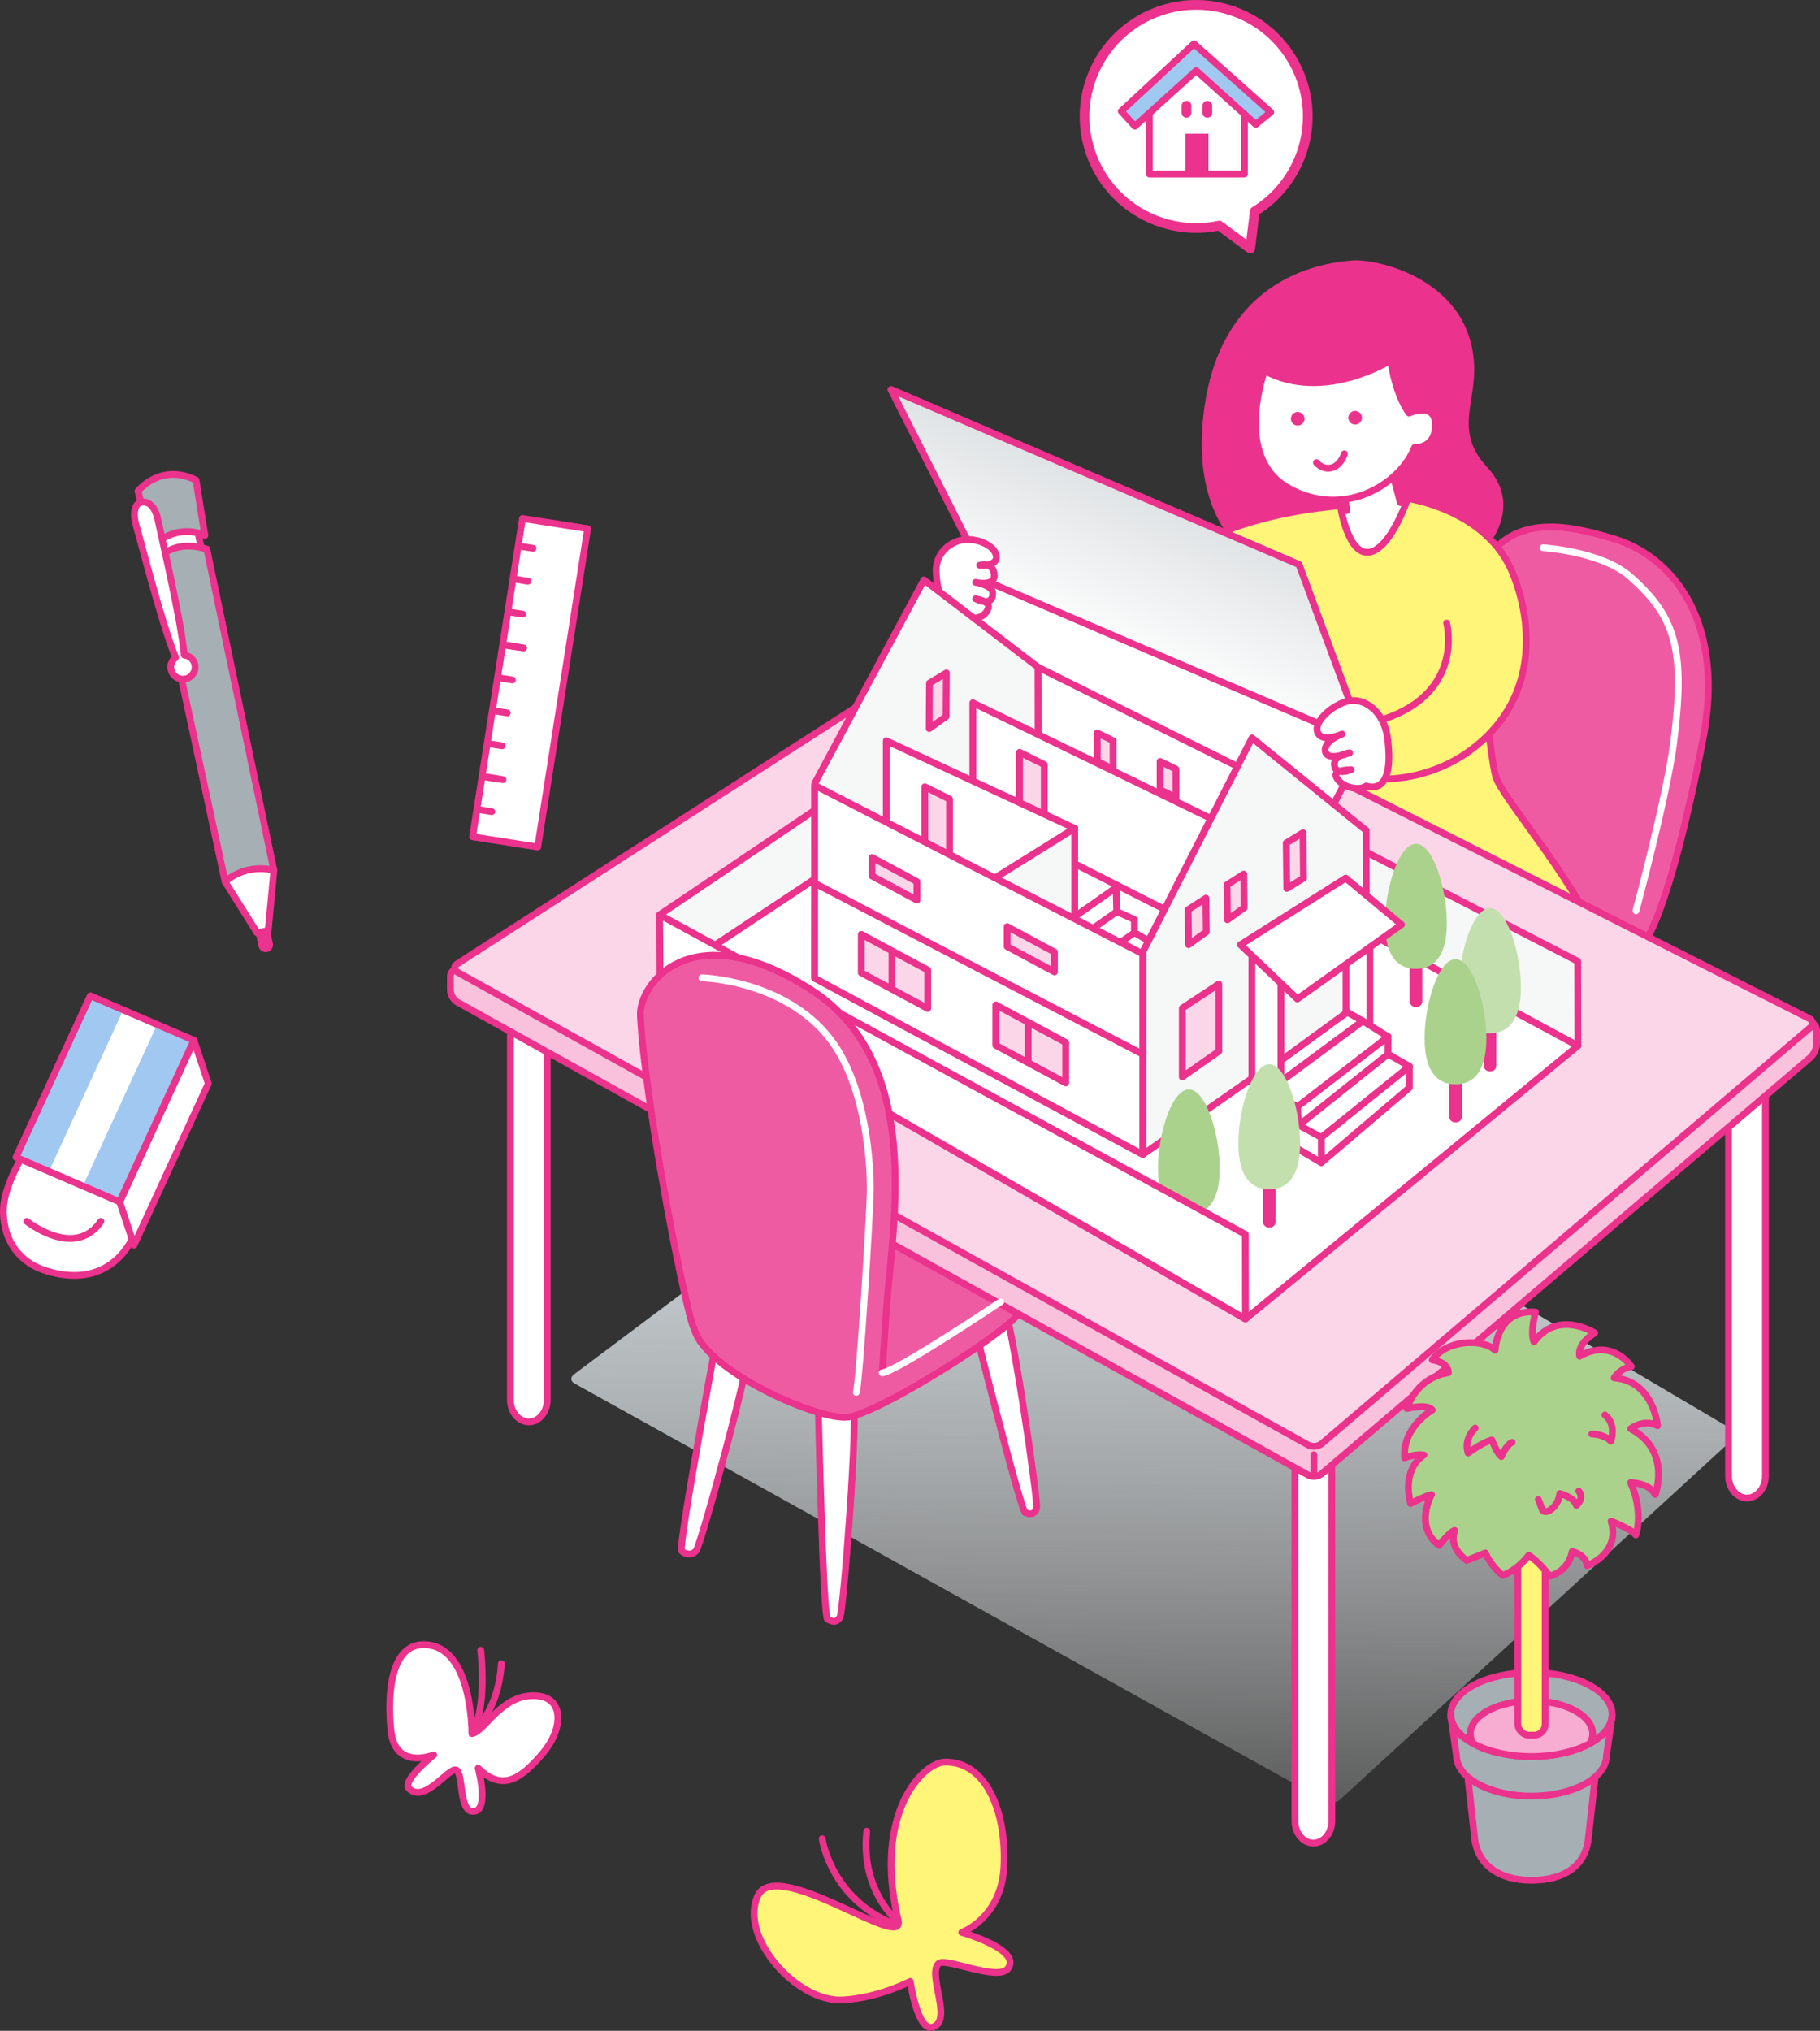 <?xml version="1.0" encoding="UTF-8"?>
<svg xmlns="http://www.w3.org/2000/svg" xmlns:xlink="http://www.w3.org/1999/xlink" viewBox="0 0 283.931 316.835">
  <rect x="0" y="0" width="283.931" height="316.835" fill="#333333" stroke="none"/>
  <defs>
    <style>
      .cls-1, .cls-2, .cls-3, .cls-4 {
        fill: none;
      }

      .cls-5 {
        fill: #f6f7f7;
      }

      .cls-5, .cls-6, .cls-7, .cls-8, .cls-9, .cls-10, .cls-11, .cls-12, .cls-13, .cls-14, .cls-15, .cls-16, .cls-2, .cls-3, .cls-4 {
        stroke-linecap: round;
        stroke-linejoin: round;
      }

      .cls-5, .cls-6, .cls-7, .cls-8, .cls-9, .cls-10, .cls-11, .cls-12, .cls-13, .cls-14, .cls-15, .cls-16, .cls-2, .cls-4 {
        stroke: #eb328c;
      }

      .cls-5, .cls-6, .cls-7, .cls-10, .cls-11, .cls-12, .cls-13, .cls-14, .cls-15, .cls-16, .cls-3, .cls-4 {
        stroke-width: 1.06px;
      }

      .cls-6 {
        fill: #f7add1;
      }

      .cls-17 {
        fill: url(#_称未設定グラデーション_79);
      }

      .cls-18 {
        fill: #f9c1dc;
      }

      .cls-19 {
        fill: #eb328c;
      }

      .cls-20, .cls-8, .cls-9, .cls-14 {
        fill: #fff;
      }

      .cls-21, .cls-15 {
        fill: #fff578;
      }

      .cls-22, .cls-13 {
        fill: #fbd6e8;
      }

      .cls-23, .cls-12 {
        fill: #a0c8f0;
      }

      .cls-24 {
        fill: #c3dfae;
      }

      .cls-25, .cls-10 {
        fill: #aad28c;
      }

      .cls-26 {
        mix-blend-mode: multiply;
      }

      .cls-7 {
        fill: url(#_称未設定グラデーション_35);
      }

      .cls-8 {
        stroke-width: 2.272px;
      }

      .cls-9, .cls-2 {
        stroke-width: 1.515px;
      }

      .cls-27 {
        isolation: isolate;
      }

      .cls-11 {
        fill: #a5afb4;
      }

      .cls-16 {
        fill: #ef5ba3;
      }

      .cls-28 {
        clip-path: url(#clippath);
      }

      .cls-3 {
        stroke: #fff;
      }
    </style>
    <linearGradient id="_称未設定グラデーション_79" data-name="名称未設定グラデーション 79" x1="179.092" y1="303.752" x2="180.117" y2="199.252" gradientTransform="matrix(1, 0, 0, 1, 0, 0)" gradientUnits="userSpaceOnUse">
      <stop offset="0" stop-color="#fff" stop-opacity="0"/>
      <stop offset="1" stop-color="#c0c7ca"/>
    </linearGradient>
    <linearGradient id="_称未設定グラデーション_35" data-name="名称未設定グラデーション 35" x1="170.433" y1="101.676" x2="184.5" y2="68.131" gradientTransform="matrix(1, 0, 0, 1, 0, 0)" gradientUnits="userSpaceOnUse">
      <stop offset="0" stop-color="#fff"/>
      <stop offset="1" stop-color="#d2d7d9"/>
    </linearGradient>
    <clipPath id="clippath">
      <ellipse cx="238.925" cy="267.488" rx="12.585" ry="6.56" style="fill: none;"/>
    </clipPath>
  </defs>
  <g style="isolation: isolate;">
    <g id="Layer_1" data-name="Layer 1"/>
    <g id="Layer_2" data-name="Layer 2">
      <g id="_イヤー_1" data-name="レイヤー 1">
        <g>
          <g>
            <g style="mix-blend-mode: multiply;">
              <path d="M208.994,280.824c-.522,.479-1.456,.589-2.075,.245l-117.296-65.233c-.619-.344-.662-.974-.095-1.399l72.157-54.12c.567-.425,1.53-.478,2.14-.118l106.375,62.782c.61,.36,.682,1.047,.16,1.526l-61.366,56.319Z" style="fill: url(#_称未設定グラデーション_79);"/>
            </g>
            <g>
              <g>
                <g>
                  <path d="M231.225,88.306c4.622-7.983,12.677-6.654,20.589-4.226,9.664,2.966,17.252,13.47,13.89,31.118-2.147,11.273-6.384,30.122-10.517,33.614s-18.442-4.742-23.542-10.504c-5.1-5.763-.42-50.001-.42-50.001Z" style="fill: #ef5ba3; stroke: #eb328c; stroke-linecap: round; stroke-linejoin: round; stroke-width: 1.06px;"/>
                  <path d="M240.748,85.462s9.091,.545,13.587,4.513c7.143,6.303,8.626,11.488,6.747,26.063-1.064,8.255-5.858,26.051-5.858,26.051" style="fill: none; stroke: #fff; stroke-linecap: round; stroke-linejoin: round; stroke-width: 1.06px;"/>
                </g>
                <g>
                  <g>
                    <path d="M203.777,91.252s-18.757-2.731-16.021-26.58c2.549-22.211,19.671-23.717,23.121-24.031,4.005-.364,19.116,3.076,19.116,17.113,0,5.462-2.913,9.831,2.003,15.11,6.724,7.222-2.003,14.746-2.003,14.746l-26.216,3.641Z" style="fill: #eb328c;"/>
                    <path d="M209.763,77.184l.34,2.458-2.866,.417s.635,9.053,6.865,8.804c6.23-.249,8.099-9.844,8.099-9.844l-3.738-.623-1.371-5.233-7.329,4.021Z" style="fill: #fff; stroke: #eb328c; stroke-linecap: round; stroke-linejoin: round; stroke-width: 1.06px;"/>
                    <g>
                      <path d="M197.28,57.836s-4.984,13.457,3.738,18.317c8.722,4.86,17.445-.623,19.687-6.355,0,0,3.24,.249,3.24-3.489s-4.112-1.869-4.112-1.869c0,0-1.994-2.367-2.866-8.224,0,0-10.467,6.604-19.687,1.62Z" style="fill: #fff; stroke: #eb328c; stroke-linecap: round; stroke-linejoin: round; stroke-width: 1.06px;"/>
                      <g>
                        <circle cx="202.457" cy="65.331" r="1.061" style="fill: #eb328c;"/>
                        <circle cx="211.416" cy="65.169" r="1.061" style="fill: #eb328c;"/>
                        <path d="M205.379,72.166s.728,.963,1.994,.872c1.744-.125,2.367-2.243,2.367-2.243" style="fill: none; stroke: #eb328c; stroke-linecap: round; stroke-linejoin: round; stroke-width: 1.06px;"/>
                      </g>
                    </g>
                  </g>
                  <g>
                    <path d="M231.646,108.055s.84,9.664,1.681,13.026,13.446,17.227,17.648,28.992c0,0-29.833,21.009-57.565,3.361,0,0,8.404-27.312,8.404-30.673s-5.883-21.009-4.622-21.429,34.455,6.723,34.455,6.723Z" style="fill: #fff578; stroke: #eb328c; stroke-linecap: round; stroke-linejoin: round; stroke-width: 1.06px;"/>
                    <g>
                      <path d="M214.725,121.509s10.108,1.011,17.943-7.352c6.792-7.249,6.398-17.122,3.333-24.726-4.007-9.943-16.385-11.651-16.385-11.651,0,0-2.643,7.876-6.008,8.374-3.364,.498-4.491-7.238-4.491-7.238,0,0-10.467,.623-19.314,4.486" style="fill: #fff578; stroke: #eb328c; stroke-linecap: round; stroke-linejoin: round; stroke-width: 1.06px;"/>
                      <path d="M225.69,97.211s2.866,10.716-9.719,14.953" style="fill: none; stroke: #eb328c; stroke-linecap: round; stroke-linejoin: round; stroke-width: 1.06px;"/>
                    </g>
                  </g>
                </g>
                <g>
                  <path d="M202.775,11.692c-3.579-8.925-13.715-13.258-22.64-9.679-8.925,3.579-13.258,13.715-9.679,22.64,3.198,7.974,11.629,12.265,19.755,10.539l4.832,3.582,.719-5.806c7.075-4.364,10.212-13.297,7.012-21.276Z" style="fill: #fff; stroke: #eb328c; stroke-linecap: round; stroke-linejoin: round; stroke-width: 1.515px;"/>
                  <g>
                    <polygon points="179.317 16.354 179.317 27.158 194.146 27.158 194.146 16.142 186.308 8.94 179.317 16.354" style="fill: #fff; stroke: #eb328c; stroke-linecap: round; stroke-linejoin: round; stroke-width: 1.06px;"/>
                    <polygon points="174.927 17.355 177.045 19.686 186.623 11.024 195.917 19.406 198.247 17.5 186.274 6.837 174.927 17.355" style="fill: #a0c8f0; stroke: #eb328c; stroke-linecap: round; stroke-linejoin: round; stroke-width: 1.06px;"/>
                    <rect x="184.931" y="20.86" width="3.601" height="6.297" style="fill: #eb328c;"/>
                    <g>
                      <line x1="185.105" y1="16.493" x2="185.105" y2="17.608" style="fill: none; stroke: #eb328c; stroke-linecap: round; stroke-linejoin: round; stroke-width: 1.515px;"/>
                      <line x1="188.358" y1="16.493" x2="188.358" y2="17.608" style="fill: none; stroke: #eb328c; stroke-linecap: round; stroke-linejoin: round; stroke-width: 1.515px;"/>
                    </g>
                  </g>
                </g>
              </g>
              <g>
                <g>
                  <path d="M127.627,217.907s.753,34.233,1.465,34.682,1.411,.642,1.956-.288,2.922-31.952,2.043-33.78c-.879-1.827-4.142-3.284-5.464-.614Z" style="fill: #fff; stroke: #eb328c; stroke-linecap: round; stroke-linejoin: round; stroke-width: 1.06px;"/>
                  <path d="M151.333,204.179s7.873,31.562,8.628,31.829,1.442,.299,1.752-.677-3.99-30.219-5.188-31.728-4.526-2.175-5.192,.576Z" style="fill: #fff; stroke: #eb328c; stroke-linecap: round; stroke-linejoin: round; stroke-width: 1.06px;"/>
                  <path d="M111.822,208.779s-6.052,32.636-5.481,33.196c.571,.561,1.568,.733,2.263-.02s8.612-29.626,8.166-31.5-3.179-3.887-4.947-1.677Z" style="fill: #fff; stroke: #eb328c; stroke-linecap: round; stroke-linejoin: round; stroke-width: 1.06px;"/>
                </g>
                <path d="M108.159,206.273c0,6.779,19.214,15.361,24.083,14.82,4.869-.541,25.262-13.473,26.609-16.168,.464-.928,.913-3.103,.071-4.113-5.319-6.383-26.411-16.244-28.637-14.464-2.705,2.164-22.126,15.054-22.126,19.924Z" style="fill: #ef5ba3; stroke: #eb328c; stroke-linecap: round; stroke-linejoin: round; stroke-width: 1.06px;"/>
              </g>
              <g>
                <g>
                  <g>
                    <path d="M207.778,284.118c0,1.889-1.296,3.435-2.879,3.435s-2.879-1.546-2.879-3.435v-65.111c0-1.889,1.296-3.435,2.879-3.435s2.879,1.546,2.879,3.435v65.111Z" style="fill: #fff;"/>
                    <path d="M207.778,284.118c0,1.889-1.296,3.435-2.879,3.435s-2.879-1.546-2.879-3.435v-65.111c0-1.889,1.296-3.435,2.879-3.435s2.879,1.546,2.879,3.435v65.111Z" style="fill: none; stroke: #eb328c; stroke-linecap: round; stroke-linejoin: round; stroke-width: 1.06px;"/>
                  </g>
                  <g>
                    <path d="M275.424,230.28c0,1.889-1.296,3.435-2.879,3.435s-2.879-1.546-2.879-3.435v-64.703c0-1.889,1.296-3.435,2.879-3.435s2.879,1.546,2.879,3.435v64.703Z" style="fill: #fff;"/>
                    <path d="M275.424,230.28c0,1.889-1.296,3.435-2.879,3.435s-2.879-1.546-2.879-3.435v-64.703c0-1.889,1.296-3.435,2.879-3.435s2.879,1.546,2.879,3.435v64.703Z" style="fill: none; stroke: #eb328c; stroke-linecap: round; stroke-linejoin: round; stroke-width: 1.06px;"/>
                  </g>
                  <g>
                    <path d="M85.384,218.395c0,1.889-1.296,3.435-2.879,3.435s-2.879-1.546-2.879-3.435v-65.111c0-1.889,1.296-3.435,2.879-3.435s2.879,1.546,2.879,3.435v65.111Z" style="fill: #fff;"/>
                    <path d="M85.384,218.395c0,1.889-1.296,3.435-2.879,3.435s-2.879-1.546-2.879-3.435v-65.111c0-1.889,1.296-3.435,2.879-3.435s2.879,1.546,2.879,3.435v65.111Z" style="fill: none; stroke: #eb328c; stroke-linecap: round; stroke-linejoin: round; stroke-width: 1.06px;"/>
                  </g>
                </g>
                <g>
                  <g>
                    <path d="M206.195,229.921c-.539,.459-1.487,.554-2.107,.209L71.395,156.371c-.619-.344-1.126-1.206-1.126-1.914v-2.113c0-.709,.579-1.265,1.287-1.237l210.558,8.323c.708,.028,1.287,.631,1.287,1.339v2.113c0,.709-.441,1.664-.981,2.123l-76.225,64.915Z" style="fill: #f9c1dc;"/>
                    <path d="M206.195,229.921c-.539,.459-1.487,.554-2.107,.209L71.395,156.371c-.619-.344-1.126-1.206-1.126-1.914v-2.113c0-.709,.579-1.265,1.287-1.237l210.558,8.323c.708,.028,1.287,.631,1.287,1.339v2.113c0,.709-.441,1.664-.981,2.123l-76.225,64.915Z" style="fill: none; stroke: #eb328c; stroke-linecap: round; stroke-linejoin: round; stroke-width: 1.06px;"/>
                  </g>
                  <g>
                    <path d="M206.195,225.232c-.539,.459-1.487,.554-2.107,.209L71.395,151.682c-.619-.344-.638-.94-.043-1.323l84.361-54.272c.596-.383,1.601-.435,2.233-.115l124.306,62.928c.632,.32,.708,.958,.169,1.417l-76.225,64.915Z" style="fill: #fbd6e8;"/>
                    <path d="M206.195,225.232c-.539,.459-1.487,.554-2.107,.209L71.395,151.682c-.619-.344-.638-.94-.043-1.323l84.361-54.272c.596-.383,1.601-.435,2.233-.115l124.306,62.928c.632,.32,.708,.958,.169,1.417l-76.225,64.915Z" style="fill: none; stroke: #eb328c; stroke-linecap: round; stroke-linejoin: round; stroke-width: 1.06px;"/>
                  </g>
                  <line x1="204.974" y1="226.956" x2="204.974" y2="229.806" style="fill: none; stroke: #eb328c; stroke-linecap: round; stroke-linejoin: round; stroke-width: 1.06px;"/>
                </g>
              </g>
              <g>
                <g>
                  <polygon points="154.172 90.739 139.021 60.78 202.654 88.081 212.987 116 202.099 136.997 142.008 107.954 154.172 90.739" style="fill: #fff; stroke: #eb328c; stroke-linecap: round; stroke-linejoin: round; stroke-width: 1.06px;"/>
                  <polyline points="154.172 90.739 139.021 60.78 202.654 88.081 212.987 116" style="fill: url(#_称未設定グラデーション_35); stroke: #eb328c; stroke-linecap: round; stroke-linejoin: round; stroke-width: 1.06px;"/>
                  <line x1="154.044" y1="90.736" x2="212.987" y2="116" style="fill: none; stroke: #eb328c; stroke-linecap: round; stroke-linejoin: round; stroke-width: 1.06px;"/>
                </g>
                <path d="M216.482,115.257c-.572-4.502-3.794-6.427-6.166-5.879-2.371,.548-5.454,3.181-4.743,4.89,.711,1.709,3.794,.261,3.794,.261,0,0-2.846,.99-2.608,2.666s3.794,.261,3.794,.261c0,0-2.608,.295-2.371,1.971s2.608,.654,2.608,.654c0,0-2.778-.002-2.371,1.022,.683,1.721,3.557,2.379,4.743,1.513,0,0,4.506,1.97,3.32-7.36Z" style="fill: #fff; stroke: #eb328c; stroke-linecap: round; stroke-linejoin: round; stroke-width: 1.06px;"/>
                <path d="M154.21,94.75c-.319,1.336-1.859,2.117-3.457,1.455-1.598-.662-4.526-1.128-4.702-7.123-.092-3.112,2.801-5.175,5.427-4.893,3.243,.348,4.511,2.44,3.782,3.333s-2.417,.666-2.417,.666c0,0,2.034-.601,2.265,1.411s-2.903,1.261-2.903,1.261c0,0,2.603,.449,2.662,1.6,.123,2.415-2.66,.963-2.66,.963,0,0,2.231,.37,2.003,1.327Z" style="fill: #fff; stroke: #eb328c; stroke-linecap: round; stroke-linejoin: round; stroke-width: 1.06px;"/>
              </g>
              <g>
                <g>
                  <polygon points="246.158 163.173 158.903 116.057 158.809 104.886 246.135 149.967 246.158 163.173" style="fill: #f6f7f7; stroke: #eb328c; stroke-linecap: round; stroke-linejoin: round; stroke-width: 1.06px;"/>
                  <polygon points="194.308 205.776 102.993 153.116 158.903 116.057 246.158 163.173 194.308 205.776" style="fill: #fff; stroke: #eb328c; stroke-linecap: round; stroke-linejoin: round; stroke-width: 1.06px;"/>
                  <polygon points="158.903 116.057 102.993 153.116 102.899 142.724 158.881 104.97 158.903 116.057" style="fill: #f6f7f7; stroke: #eb328c; stroke-linecap: round; stroke-linejoin: round; stroke-width: 1.06px;"/>
                </g>
                <g>
                  <g>
                    <rect x="231.461" y="157.008" width="1.977" height="10.133" rx=".859" ry=".859" style="fill: #eb328c;"/>
                    <path d="M237.269,154.038c0,5.391-2.158,7.172-4.819,7.172s-4.819-1.78-4.819-7.172,2.158-12.352,4.819-12.352,4.819,6.961,4.819,12.352Z" style="fill: #c3dfae;"/>
                  </g>
                  <g>
                    <rect x="226.08" y="164.973" width="1.977" height="10.133" rx=".859" ry=".859" style="fill: #eb328c;"/>
                    <path d="M231.888,162.003c0,5.391-2.158,7.172-4.819,7.172s-4.819-1.78-4.819-7.172,2.158-12.352,4.819-12.352,4.819,6.961,4.819,12.352Z" style="fill: #aad28c;"/>
                  </g>
                  <g>
                    <rect x="219.911" y="146.964" width="1.977" height="10.133" rx=".859" ry=".859" style="fill: #eb328c;"/>
                    <path d="M225.719,143.994c0,5.391-2.158,7.172-4.819,7.172s-4.819-1.78-4.819-7.172,2.158-12.352,4.819-12.352,4.819,6.961,4.819,12.352Z" style="fill: #aad28c;"/>
                  </g>
                </g>
                <g>
                  <g>
                    <polygon points="213.123 170.491 161.939 142.985 161.939 104.091 213.123 129.557 213.123 170.491" style="fill: #fff; stroke: #eb328c; stroke-linecap: round; stroke-linejoin: round; stroke-width: 1.06px;"/>
                    <polygon points="173.651 119.997 171.181 118.77 171.181 114.358 173.651 115.556 173.651 119.997" style="fill: #fbd6e8; stroke: #eb328c; stroke-linecap: round; stroke-linejoin: round; stroke-width: 1.06px;"/>
                    <polygon points="183.455 124.431 180.986 123.204 180.986 118.792 183.455 119.99 183.455 124.431" style="fill: #fbd6e8; stroke: #eb328c; stroke-linecap: round; stroke-linejoin: round; stroke-width: 1.06px;"/>
                  </g>
                  <g>
                    <polyline points="161.984 128.286 161.939 104.091 144.137 90.479 127.127 122.186 127.099 152.621" style="fill: #f6f7f7; stroke: #eb328c; stroke-linecap: round; stroke-linejoin: round; stroke-width: 1.06px;"/>
                    <polygon points="147.602 111.784 144.962 113.667 145.008 106.578 147.648 104.985 147.602 111.784" style="fill: #fbd6e8; stroke: #eb328c; stroke-linecap: round; stroke-linejoin: round; stroke-width: 1.06px;"/>
                  </g>
                  <g>
                    <polygon points="190.4 146.283 151.773 126.703 151.773 109.652 190.4 128.416 190.4 146.283" style="fill: #fff; stroke: #eb328c; stroke-linecap: round; stroke-linejoin: round; stroke-width: 1.06px;"/>
                    <polygon points="162.915 132.412 159.059 130.495 159.059 117.368 162.915 119.284 162.915 132.412" style="fill: #fbd6e8; stroke: #eb328c; stroke-linecap: round; stroke-linejoin: round; stroke-width: 1.06px;"/>
                  </g>
                  <g>
                    <polygon points="178.283 180.127 213.168 155.792 213.123 129.557 195.321 115.129 178.312 148.468 178.283 180.127" style="fill: #f6f7f7; stroke: #eb328c; stroke-linecap: round; stroke-linejoin: round; stroke-width: 1.06px;"/>
                    <g>
                      <polygon points="190.147 164.017 184.45 168.024 184.45 157.281 190.147 153.525 190.147 164.017" style="fill: #fbd6e8; stroke: #eb328c; stroke-linecap: round; stroke-linejoin: round; stroke-width: 1.06px;"/>
                      <polygon points="188.197 145.38 185.425 147.379 185.362 141.919 188.133 140.133 188.197 145.38" style="fill: #fbd6e8; stroke: #eb328c; stroke-linecap: round; stroke-linejoin: round; stroke-width: 1.06px;"/>
                      <polygon points="194.102 141.619 191.495 143.495 191.432 138.035 194.038 136.373 194.102 141.619" style="fill: #fbd6e8; stroke: #eb328c; stroke-linecap: round; stroke-linejoin: round; stroke-width: 1.06px;"/>
                      <polygon points="203.36 137.013 200.75 138.605 200.664 131.516 203.274 129.923 203.36 137.013" style="fill: #fbd6e8; stroke: #eb328c; stroke-linecap: round; stroke-linejoin: round; stroke-width: 1.06px;"/>
                    </g>
                  </g>
                  <g>
                    <polygon points="212.482 169.278 198.063 169.397 198.063 147.181 212.482 147.062 212.482 169.278" style="fill: #f6f7f7; stroke: #eb328c; stroke-linecap: round; stroke-linejoin: round; stroke-width: 1.06px;"/>
                    <polygon points="213.712 160.09 209.992 157.971 209.992 138.543 213.712 140.662 213.712 160.09" style="fill: #fff; stroke: #eb328c; stroke-linecap: round; stroke-linejoin: round; stroke-width: 1.06px;"/>
                    <g>
                      <polygon points="199.558 171.668 199.636 177.589 206.138 181.388 209.322 174.087 203.229 169.138 199.558 171.668" style="fill: #fff; stroke: #eb328c; stroke-linecap: round; stroke-linejoin: round; stroke-width: 1.06px;"/>
                      <polyline points="216.554 161.745 216.554 164.459 219.881 166.37 219.881 169.696 206.138 181.388 206.138 177.449 202.587 175.527 202.427 172.651" style="fill: #fff; stroke: #eb328c; stroke-linecap: round; stroke-linejoin: round; stroke-width: 1.06px;"/>
                      <polygon points="210.187 157.915 195.371 168.723 197.82 170.237 212.615 159.296 210.187 157.915" style="fill: #fff; stroke: #eb328c; stroke-linecap: round; stroke-linejoin: round; stroke-width: 1.06px;"/>
                      <polygon points="212.615 159.296 197.82 170.237 202.427 172.651 216.554 161.745 212.615 159.296" style="fill: #fff; stroke: #eb328c; stroke-linecap: round; stroke-linejoin: round; stroke-width: 1.06px;"/>
                      <line x1="206.138" y1="177.449" x2="219.881" y2="166.37" style="fill: #fff; stroke: #eb328c; stroke-linecap: round; stroke-linejoin: round; stroke-width: 1.06px;"/>
                      <line x1="202.761" y1="175.452" x2="216.554" y2="164.459" style="fill: #fff; stroke: #eb328c; stroke-linecap: round; stroke-linejoin: round; stroke-width: 1.06px;"/>
                    </g>
                    <polygon points="199.836 171.72 195.309 168.947 195.309 147.747 199.836 150.112 199.836 171.72" style="fill: #fff; stroke: #eb328c; stroke-linecap: round; stroke-linejoin: round; stroke-width: 1.06px;"/>
                    <polygon points="193.517 147.391 202.405 155.848 218.648 144.243 209.945 136.996 193.517 147.391" style="fill: #fff; stroke: #eb328c; stroke-linecap: round; stroke-linejoin: round; stroke-width: 1.06px;"/>
                  </g>
                  <g>
                    <g>
                      <polyline points="167.536 143.101 174.127 138.47 174.216 142.211 176.977 143.457 176.977 145.506 178.847 146.574" style="fill: #fff; stroke: #eb328c; stroke-linecap: round; stroke-linejoin: round; stroke-width: 1.06px;"/>
                      <line x1="167.536" y1="146.931" x2="174.127" y2="142.3" style="fill: #fff; stroke: #eb328c; stroke-linecap: round; stroke-linejoin: round; stroke-width: 1.06px;"/>
                      <line x1="170.386" y1="150.137" x2="176.977" y2="145.506" style="fill: #fff; stroke: #eb328c; stroke-linecap: round; stroke-linejoin: round; stroke-width: 1.06px;"/>
                    </g>
                    <g>
                      <polyline points="138.268 130.585 138.268 119.87 138.268 115.571 167.665 129.23 155.491 136.852" style="fill: #fff; stroke: #eb328c; stroke-linecap: round; stroke-linejoin: round; stroke-width: 1.06px;"/>
                      <polygon points="148.132 135.263 144.275 133.346 144.275 122.75 148.132 124.666 148.132 135.263" style="fill: #fbd6e8; stroke: #eb328c; stroke-linecap: round; stroke-linejoin: round; stroke-width: 1.06px;"/>
                      <polygon points="155.107 153.076 167.665 144.652 167.665 129.23 155.107 137.045 155.107 153.076" style="fill: #f6f7f7; stroke: #eb328c; stroke-linecap: round; stroke-linejoin: round; stroke-width: 1.06px;"/>
                    </g>
                  </g>
                  <g>
                    <polygon points="178.283 180.127 127.099 152.621 127.099 122.53 178.283 148.812 178.283 180.127" style="fill: #fff; stroke: #eb328c; stroke-linecap: round; stroke-linejoin: round; stroke-width: 1.06px;"/>
                    <g>
                      <g>
                        <polygon points="166.27 168.954 155.359 163.093 155.359 156.781 166.27 162.642 166.27 168.954" style="fill: #fbd6e8; stroke: #eb328c; stroke-linecap: round; stroke-linejoin: round; stroke-width: 1.06px;"/>
                        <line x1="160.407" y1="159.666" x2="160.407" y2="165.571" style="fill: none; stroke: #eb328c; stroke-linecap: round; stroke-linejoin: round; stroke-width: 1.06px;"/>
                      </g>
                      <g>
                        <polygon points="144.732 157.331 134.366 151.763 134.366 145.766 144.732 151.334 144.732 157.331" style="fill: #fbd6e8; stroke: #eb328c; stroke-linecap: round; stroke-linejoin: round; stroke-width: 1.06px;"/>
                        <line x1="139.161" y1="148.507" x2="139.161" y2="154.116" style="fill: none; stroke: #eb328c; stroke-linecap: round; stroke-linejoin: round; stroke-width: 1.06px;"/>
                      </g>
                      <line x1="178.283" y1="164.479" x2="127.099" y2="137.789" style="fill: none; stroke: #eb328c; stroke-linecap: round; stroke-linejoin: round; stroke-width: 1.06px;"/>
                      <polygon points="164.506 151.631 157.124 147.665 157.124 144.567 164.506 148.532 164.506 151.631" style="fill: #fbd6e8; stroke: #eb328c; stroke-linecap: round; stroke-linejoin: round; stroke-width: 1.06px;"/>
                      <polygon points="143.055 140.431 136.043 136.663 136.043 133.779 143.055 137.546 143.055 140.431" style="fill: #fbd6e8; stroke: #eb328c; stroke-linecap: round; stroke-linejoin: round; stroke-width: 1.06px;"/>
                    </g>
                  </g>
                </g>
                <g>
                  <g>
                    <rect x="197.023" y="181.368" width="1.977" height="10.133" rx=".859" ry=".859" style="fill: #eb328c;"/>
                    <path d="M202.831,178.397c0,5.391-2.158,7.172-4.819,7.172s-4.819-1.78-4.819-7.172,2.158-12.352,4.819-12.352,4.819,6.961,4.819,12.352Z" style="fill: #c3dfae;"/>
                  </g>
                  <g>
                    <rect x="184.483" y="185.293" width="1.977" height="10.133" rx=".859" ry=".859" style="fill: #eb328c;"/>
                    <path d="M190.291,182.322c0,5.391-2.158,7.172-4.819,7.172s-4.819-1.78-4.819-7.172,2.158-12.352,4.819-12.352,4.819,6.961,4.819,12.352Z" style="fill: #aad28c;"/>
                  </g>
                </g>
                <polygon points="194.308 205.776 102.993 153.116 102.899 142.724 194.285 192.571 194.308 205.776" style="fill: #fff; stroke: #eb328c; stroke-linecap: round; stroke-linejoin: round; stroke-width: 1.06px;"/>
              </g>
              <g>
                <path d="M156.157,203.073s-16.246,10.887-18.525,11.115c0,0,.491-7.395,.674-10.105,.842-12.463,6.063-38.23-11.789-49.682-18.673-11.979-26.861-.862-26.609,4.042,.674,13.136,6.4,42.945,8.196,48.465" style="fill: #ef5ba3; stroke: #eb328c; stroke-linecap: round; stroke-linejoin: round; stroke-width: 1.06px;"/>
                <path d="M156.157,203.073s-16.246,10.887-18.525,11.115" style="fill: none; stroke: #fff; stroke-linecap: round; stroke-linejoin: round; stroke-width: 1.06px;"/>
                <path d="M109.507,152.549s12.968,.337,20.041,9.6c5.667,7.421,6.231,19.704,6.231,23.241s-1.684,30.314-2.189,31.83" style="fill: none; stroke: #fff; stroke-linecap: round; stroke-linejoin: round; stroke-width: 1.06px;"/>
              </g>
            </g>
          </g>
          <g>
            <g>
              <path d="M247.753,287.192c-.546,3.823-3.597,6.155-8.827,6.155s-8.207-2.503-8.827-6.155l-1.355-12.237h20.365l-1.355,12.237Z" style="fill: #a5afb4; stroke: #eb328c; stroke-linecap: round; stroke-linejoin: round; stroke-width: 1.06px;"/>
              <path d="M250.63,273.889c0,3.5-5.241,6.337-11.705,6.337s-11.705-2.837-11.705-6.337l-.88-6.198h25.171l-.88,6.198Z" style="fill: #a5afb4; stroke: #eb328c; stroke-linecap: round; stroke-linejoin: round; stroke-width: 1.06px;"/>
              <ellipse cx="238.925" cy="267.488" rx="12.585" ry="6.56" style="fill: #a5afb4; stroke: #eb328c; stroke-linecap: round; stroke-linejoin: round; stroke-width: 1.06px;"/>
              <g style="clip-path: url(#clippath);">
                <ellipse cx="238.925" cy="270.495" rx="9.542" ry="5.139" style="fill: #f7add1; stroke: #eb328c; stroke-linecap: round; stroke-linejoin: round; stroke-width: 1.06px;"/>
              </g>
              <path d="M251.511,267.488c0,3.623-5.635,6.56-12.585,6.56s-12.585-2.937-12.585-6.56" style="fill: none; stroke: #eb328c; stroke-linecap: round; stroke-linejoin: round; stroke-width: 1.06px;"/>
            </g>
            <g>
              <g>
                <rect x="236.789" y="238.211" width="4.272" height="32.502" rx="1.718" ry="1.718" style="fill: #fff578;"/>
                <rect x="236.789" y="238.211" width="4.272" height="32.502" rx="1.718" ry="1.718" style="fill: none; stroke: #eb328c; stroke-linecap: round; stroke-linejoin: round; stroke-width: 1.06px;"/>
              </g>
              <g>
                <path d="M233.252,210.647c-1.985-1.868-7.588-1.634-9.806,1.518,0,0,2.515,.277,2.515,2.011,0,0-4.629,.348-6.484,5.577,0,0,3.276-.807,3.969,.233,0,0-4.666,2.618-4.319,7.471,0,0,1.751-.7,3.02-.455,0,0-3.487,1.856-2.086,7.576,0,0,2.218-1.167,3.269-1.401,0,0-2.802,4.903,1.167,7.938,0,0,1.751-2.218,2.451-2.335,0,0-1.167,2.451,1.868,4.67,0,0,2.101-.817,2.918-1.167,0,0,.7,1.868,2.685,3.502,0,0,2.101-.584,4.086-3.152,0,0,1.634,1.051,3.269,3.269,0,0,2.918-.644,3.502-3.852,0,0,2.101,.467,2.335,2.218,0,0,5.253-1.868,3.736-6.944,0,0,3.152,1.224,3.852,2.158,0,0,1.284-3.502-.817-8.172,0,0,2.918,0,3.852,1.868,0,0,2.568-6.888-3.852-10.273,0,0,2.101-1.634,4.203-.467,0,0-.584-7.004-6.771-7.471,0,0,.934-1.518,2.685-1.751,0,0-2.918-4.553-8.055-1.634,0,0-.584-1.751,2.335-3.619,0,0-5.72-3.736-9.456,1.401,0,0-.681-1.01,.233-4.67-6.07-.467-6.304,5.954-6.304,5.954Z" style="fill: #aad28c; stroke: #eb328c; stroke-linecap: round; stroke-linejoin: round; stroke-width: 1.06px;"/>
                <path d="M230.145,222.795s-1.857,1.672-1.114,3.9c0,0,2.229-1.672,3.715-2.043,0,0,.743,2.043,1.486,2.6,0,0,.743-1.857,1.672-2.229" style="fill: none; stroke: #eb328c; stroke-linecap: round; stroke-linejoin: round; stroke-width: 1.06px;"/>
                <path d="M239.989,233.939s.186,.371,.557,1.486,2.6-.186,2.786-2.414c0,0,2.229,.557,2.6,1.857,0,0,1.3-1.114,.371-2.229" style="fill: none; stroke: #eb328c; stroke-linecap: round; stroke-linejoin: round; stroke-width: 1.06px;"/>
                <path d="M248.347,223.724s1.857,0,2.972,1.114c0,0,.929-2.6-.929-4.086" style="fill: none; stroke: #eb328c; stroke-linecap: round; stroke-linejoin: round; stroke-width: 1.06px;"/>
              </g>
            </g>
          </g>
          <g>
            <g>
              <path d="M128.271,286.869s1.433,10.434,13.015,13.935c0,0-7.164-4.679-6.062-15.114" style="fill: none; stroke: #eb328c; stroke-linecap: round; stroke-linejoin: round; stroke-width: 1.06px;"/>
              <path d="M140.118,299.595c1.202,5.08-19.048-10.124-21.925-3.765-2.877,6.359,6.071,16.603,13.317,16.189,5.59-.32,10.497-2.888,10.497-2.888,0,0,1.12,7.744,3.423,7.141,3.359-.88-.819-8.213,1.001-9.932,1.083-1.023,9.296,2.885,10.849,.744,2.132-2.938-7.235-5.603-7.235-5.603,0,0,6.25-2.221,6.596-10.446,.346-8.225-2.691-16.23-9.224-16.126-3.437,.054-11.256,7.953-7.298,24.686Z" style="fill: #fff578; stroke: #eb328c; stroke-linecap: round; stroke-linejoin: round; stroke-width: 1.06px;"/>
            </g>
            <g>
              <path d="M75,257.462s1.152,9.517-1.569,13.079c0,0,4.276-3.023,4.788-10.989" style="fill: none; stroke: #eb328c; stroke-linecap: round; stroke-linejoin: round; stroke-width: 1.06px;"/>
              <path d="M73.62,270.47c2.063-.288,4.87-6.719,10.588-5.838,3.751,.578,3.64,5.203,.439,8.949-3.201,3.746-6.189,6.112-10.041,2.289,0,0,1.932,7.16-1.032,6.704-1.972-.304-1.288-6.052-2.441-6.431s-4.884,5.279-7.311,2.911c-1.228-1.198,3.838-5.263,3.838-5.263,0,0-6.037,2.502-6.673-3.853-.636-6.355,.229-13.328,5.083-13.347,7.675-.029,7.552,13.879,7.552,13.879Z" style="fill: #fff; stroke: #eb328c; stroke-linecap: round; stroke-linejoin: round; stroke-width: 1.06px;"/>
            </g>
          </g>
          <g>
            <g>
              <rect x="77.562" y="81.385" width="10.288" height="50.265" transform="translate(17.485 -11.518) rotate(8.905)" style="fill: #fff; stroke: #eb328c; stroke-linecap: round; stroke-linejoin: round; stroke-width: 1.06px;"/>
              <g>
                <line x1="81.133" y1="85.225" x2="83.166" y2="85.543" style="fill: #fff; stroke: #eb328c; stroke-linecap: round; stroke-linejoin: round; stroke-width: 1.06px;"/>
                <line x1="80.328" y1="90.36" x2="82.361" y2="90.679" style="fill: #fff; stroke: #eb328c; stroke-linecap: round; stroke-linejoin: round; stroke-width: 1.06px;"/>
                <line x1="79.523" y1="95.496" x2="81.556" y2="95.815" style="fill: #fff; stroke: #eb328c; stroke-linecap: round; stroke-linejoin: round; stroke-width: 1.06px;"/>
                <line x1="78.719" y1="100.632" x2="80.752" y2="100.95" style="fill: #fff; stroke: #eb328c; stroke-linecap: round; stroke-linejoin: round; stroke-width: 1.06px;"/>
                <line x1="77.914" y1="105.767" x2="79.947" y2="106.086" style="fill: #fff; stroke: #eb328c; stroke-linecap: round; stroke-linejoin: round; stroke-width: 1.06px;"/>
                <line x1="77.109" y1="110.903" x2="79.142" y2="111.221" style="fill: #fff; stroke: #eb328c; stroke-linecap: round; stroke-linejoin: round; stroke-width: 1.06px;"/>
                <line x1="76.305" y1="116.038" x2="78.338" y2="116.357" style="fill: #fff; stroke: #eb328c; stroke-linecap: round; stroke-linejoin: round; stroke-width: 1.06px;"/>
                <line x1="75.5" y1="121.174" x2="77.533" y2="121.492" style="fill: #fff; stroke: #eb328c; stroke-linecap: round; stroke-linejoin: round; stroke-width: 1.06px;"/>
                <line x1="75.5" y1="121.174" x2="78.475" y2="121.64" style="fill: #fff; stroke: #eb328c; stroke-linecap: round; stroke-linejoin: round; stroke-width: 1.06px;"/>
                <line x1="74.695" y1="126.309" x2="76.728" y2="126.628" style="fill: #fff; stroke: #eb328c; stroke-linecap: round; stroke-linejoin: round; stroke-width: 1.06px;"/>
                <line x1="78.719" y1="100.632" x2="81.694" y2="101.098" style="fill: #fff; stroke: #eb328c; stroke-linecap: round; stroke-linejoin: round; stroke-width: 1.06px;"/>
              </g>
            </g>
            <g>
              <line x1="40.708" y1="143.838" x2="41.455" y2="147.413" style="fill: #fff; stroke: #eb328c; stroke-linecap: round; stroke-linejoin: round; stroke-width: 2.272px;"/>
              <path d="M35.119,137.559l5.005,7.974,1.722-.362,.887-9.377s-5.318-5.661-7.613,1.765Z" style="fill: #fff; stroke: #eb328c; stroke-linecap: round; stroke-linejoin: round; stroke-width: 1.06px;"/>
              <path d="M24.303,83.232s2.022-3.608,6.296-1.582l1.296,6.295s-2.372-1.633-6.009,1.393l-1.583-6.106Z" style="fill: #fff; stroke: #eb328c; stroke-linecap: round; stroke-linejoin: round; stroke-width: 1.06px;"/>
              <path d="M24.356,87.475s2.465-3.53,7.919-1.792l10.457,50.112s-3.993-1.303-7.613,1.765l-10.762-50.084Z" style="fill: #a5afb4; stroke: #eb328c; stroke-linecap: round; stroke-linejoin: round; stroke-width: 1.06px;"/>
              <path d="M21.532,76.628s3.49-4.49,9.052-1.715l1.379,8.623s-4.183-2.166-8.183,1.762l-2.248-8.67Z" style="fill: #a5afb4; stroke: #eb328c; stroke-linecap: round; stroke-linejoin: round; stroke-width: 1.06px;"/>
              <path d="M28.749,102.202c-.475-5.46-3.816-19.596-4.059-20.9-.431-2.317-1.583-3.259-2.787-2.91-.992,.287-1.153,2.087-.622,3.713,.368,1.127,4.005,15.431,6.118,20.478-.445,.345-.75,.86-.754,1.466-.006,1.049,.839,1.905,1.889,1.911s1.905-.839,1.911-1.889c.006-.981-.743-1.765-1.696-1.871Z" style="fill: #fff; stroke: #eb328c; stroke-linecap: round; stroke-linejoin: round; stroke-width: 1.06px;"/>
            </g>
            <g>
              <g>
                <path d="M3.542,180.278s-2.825,4.707-2.997,8.134c-.214,4.281,1.855,8.344,6.636,9.847,7.492,2.355,12.415-1.284,14.342-7.064,1.927-5.78-1.07-13.7-1.07-13.7l-16.911,2.783Z" style="fill: #fff; stroke: #eb328c; stroke-linecap: round; stroke-linejoin: round; stroke-width: 1.06px;"/>
                <path d="M4.184,190.552s7.492,5.994,11.559,0" style="fill: none; stroke: #eb328c; stroke-linecap: round; stroke-linejoin: round; stroke-width: 1.06px;"/>
              </g>
              <g>
                <polygon points="18.677 187.507 2.504 180.55 14.094 155.357 30.267 162.314 18.677 187.507" style="fill: #a0c8f0;"/>
                <polygon points="18.677 187.507 20.913 194.25 32.503 169.057 30.267 162.314 18.677 187.507" style="fill: #fff; stroke: #eb328c; stroke-linecap: round; stroke-linejoin: round; stroke-width: 1.06px;"/>
                <rect x="2.227" y="168.393" width="27.731" height="5.756" transform="translate(-146.227 114.303) rotate(-65.293)" style="fill: #fff;"/>
                <polygon points="18.677 187.507 2.504 180.55 14.094 155.357 30.267 162.314 18.677 187.507" style="fill: none; stroke: #eb328c; stroke-linecap: round; stroke-linejoin: round; stroke-width: 1.06px;"/>
              </g>
            </g>
          </g>
        </g>
      </g>
    </g>
  </g>
</svg>